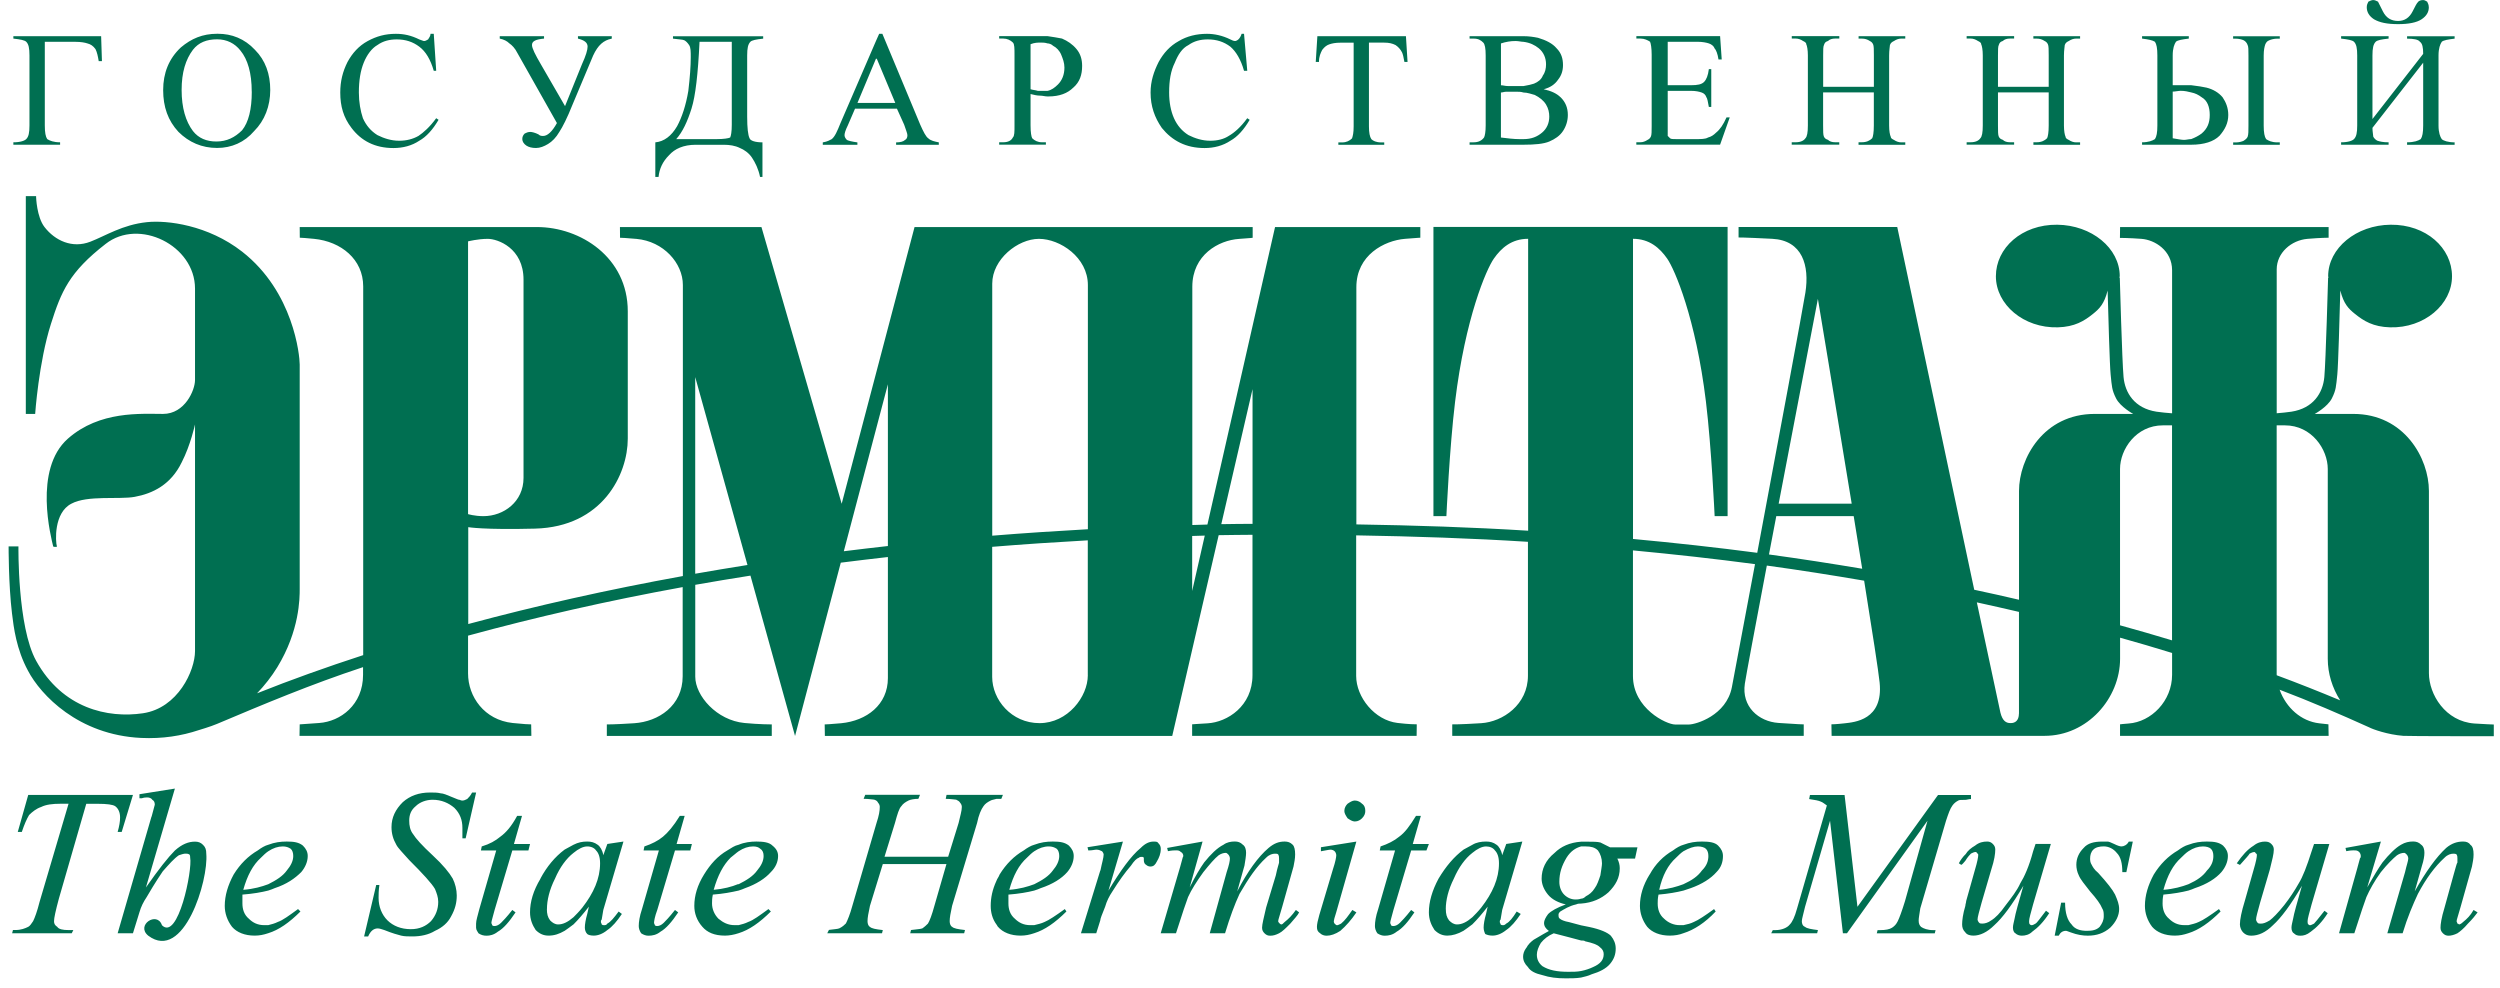 <?xml version="1.0" encoding="UTF-8"?> <svg xmlns="http://www.w3.org/2000/svg" width="243" height="96" viewBox="0 0 243 96" fill="none"><g clip-path="url(#clip0_6134_587)"><path d="M242.397 71.575V70.423C242.397 70.423 241.386 70.386 240.528 70.326C237.684 70.132 236.091 67.491 236.091 65.426V47.723C236.091 44.556 233.709 40.233 228.742 40.233H224.994C224.994 40.233 226.24 39.551 226.656 38.726C227.071 37.901 227.062 37.578 227.187 36.394C227.279 35.509 227.413 30.642 227.477 28.245C227.477 28.245 227.482 28.249 227.482 28.254C227.81 29.531 228.258 29.996 228.909 30.517C229.758 31.199 230.672 31.771 232.315 31.817C235.639 31.909 238.335 29.595 238.335 26.853C238.335 24.11 235.828 21.806 232.366 21.843C229.042 21.875 226.296 24.11 226.296 26.853C226.296 26.899 226.323 26.913 226.333 26.954C226.314 26.973 226.291 27.005 226.291 27.005C226.291 27.005 226.065 35.108 225.926 36.647C225.783 38.187 224.865 39.685 222.723 40.016C222.298 40.081 221.763 40.132 221.296 40.169V26.184C221.296 24.567 222.718 23.35 224.288 23.216C225.608 23.106 226.342 23.106 226.342 23.106V22.069H206.072L206.058 23.124C206.058 23.124 206.917 23.124 208.154 23.216C209.451 23.313 211.127 24.346 211.127 26.267V40.173C210.647 40.136 210.065 40.086 209.613 40.016C207.471 39.685 206.552 38.187 206.409 36.647C206.266 35.108 206.044 27.005 206.044 27.005C206.044 27.005 206.016 26.977 206.003 26.954C206.007 26.913 206.04 26.899 206.04 26.853C206.04 24.11 203.293 21.88 199.969 21.843C196.512 21.806 194 24.11 194 26.853C194 29.595 196.696 31.909 200.02 31.817C201.663 31.771 202.582 31.199 203.431 30.517C204.082 29.996 204.53 29.531 204.858 28.254C204.858 28.254 204.858 28.249 204.862 28.245C204.927 30.642 205.061 35.509 205.153 36.394C205.273 37.578 205.269 37.901 205.684 38.726C206.1 39.551 207.346 40.233 207.346 40.233H203.598C198.63 40.233 196.248 44.556 196.248 47.723C196.248 48.672 196.248 53.461 196.248 58.296C194.808 57.964 193.368 57.632 191.895 57.324C188.922 43.34 184.412 22.064 184.412 22.064H168.989V23.083C168.989 23.083 169.331 23.064 172.262 23.212C175.208 23.364 175.891 25.82 175.485 28.434C175.258 29.881 172.784 43.16 170.804 53.733C166.866 53.212 162.831 52.77 158.728 52.387V23.212C160.325 23.212 161.326 24.101 162.051 25.138C162.776 26.18 164.83 30.909 165.818 39.044C166.358 43.524 166.663 50.166 166.663 50.166H167.923V22.059H139.33V50.166H140.59C140.59 50.166 140.89 43.524 141.435 39.044C142.423 30.909 144.472 26.175 145.202 25.138C145.927 24.097 146.933 23.212 148.535 23.212V51.585C143.097 51.244 137.502 51.064 131.838 50.972V27.918C131.838 24.783 134.571 23.382 136.551 23.216C137.913 23.106 138.056 23.106 138.056 23.106V22.069H123.935L117.361 50.986C116.867 51 116.383 51.018 115.893 51.032V27.872C115.893 24.774 118.455 23.35 120.436 23.221C121.774 23.133 121.76 23.11 121.76 23.11V22.073H88.893L81.811 48.967L74.014 22.073H60.258L60.267 23.11C60.41 23.11 60.83 23.129 61.869 23.221C64.487 23.456 66.375 25.572 66.375 27.701V55.992C59.053 57.319 52.083 58.886 45.514 60.656V51.24C45.514 51.24 47.028 51.511 52.009 51.382C58.559 51.207 61.02 46.123 61.02 42.634V30.259C61.02 25.018 56.422 22.069 52.189 22.069H29.131L29.14 23.106C29.334 23.106 29.749 23.142 30.529 23.216C33.156 23.474 35.303 25.207 35.303 27.835V63.679C31.706 64.85 28.253 66.085 24.985 67.39C25.724 66.615 26.389 65.772 26.952 64.855C29.131 61.287 29.131 58.135 29.131 57.236V35.43C29.131 34.55 28.54 28.369 23.536 24.461C20.207 21.866 16.242 21.387 14.275 21.594C11.903 21.843 10.255 22.926 8.782 23.493C7.019 24.175 5.343 23.387 4.323 22.064C3.566 21.082 3.51 19.16 3.51 19.16V19.064H2.509V40.233H3.418C3.418 40.233 3.76 35.228 4.951 31.485C5.952 28.332 6.728 26.452 10.268 23.709C13.495 21.165 18.956 23.843 18.956 28.051V36.942C18.956 37.915 17.978 40.233 15.845 40.233C13.712 40.233 9.696 39.91 6.603 42.634C3.201 45.63 4.983 52.313 5.172 53.12C5.172 53.157 5.555 53.189 5.532 53.12C5.385 52.632 5.218 49.838 6.94 48.958C8.496 48.115 11.589 48.571 13.089 48.294C14.852 47.972 16.616 47.11 17.668 44.925C18.518 43.275 18.956 41.256 18.956 41.256V63.288C18.956 65.173 17.299 68.828 13.888 69.33C10.476 69.833 6.072 68.865 3.51 64.223C1.678 60.905 1.793 53.111 1.793 53.111H1.267H0.837C0.837 53.111 0.824 56.803 1.165 59.614C1.331 60.988 1.581 63.09 2.726 65.205C3.949 67.533 7.61 71.441 13.717 71.727C15.776 71.824 17.641 71.529 19.326 70.966C19.326 70.966 20.466 70.63 21.084 70.367C25.627 68.45 30.201 66.523 35.289 64.846V65.597C35.289 68.524 33.078 70.128 31.028 70.275C29.421 70.39 29.131 70.409 29.131 70.409L29.112 71.529H51.649L51.63 70.409C51.455 70.409 50.864 70.386 49.83 70.275C47.074 69.98 45.495 67.717 45.495 65.454V61.785C52.059 59.992 59.021 58.402 66.356 57.066V65.726C66.356 68.611 63.997 70.141 61.648 70.298C59.579 70.432 58.984 70.413 58.984 70.413V71.533H75.016V70.413C75.016 70.413 73.779 70.413 72.362 70.275C69.661 70.017 67.579 67.625 67.579 65.772V56.844C69.347 56.531 71.138 56.236 72.944 55.95L77.278 71.538L81.724 54.692C83.238 54.498 84.766 54.318 86.303 54.143V65.91C86.303 68.514 84.23 70.058 81.765 70.298C80.791 70.395 80.159 70.413 80.159 70.413L80.177 71.533H113.941L118.455 52.019C119.545 51.995 120.648 51.995 121.742 51.982V65.629C121.742 68.639 119.295 70.197 117.37 70.307C116.156 70.376 115.884 70.404 115.875 70.404V71.524H137.696L137.71 70.404C137.562 70.404 136.966 70.404 135.835 70.27C133.624 70.008 131.819 67.777 131.819 65.694V52.037C137.483 52.134 143.074 52.318 148.516 52.664V65.671C148.516 68.491 146.074 70.16 143.974 70.294C141.846 70.427 141.172 70.409 141.172 70.409H141.158V71.529H175.323V70.409C175.323 70.409 174.829 70.409 172.872 70.27C170.933 70.137 169.266 68.676 169.599 66.454C169.714 65.68 170.614 60.882 171.736 54.973C174.954 55.415 178.097 55.913 181.195 56.443C181.984 61.361 182.594 65.288 182.7 66.344C183.074 69.999 180.235 70.197 179.288 70.307C178.444 70.404 178.014 70.404 178.014 70.404L178.033 71.524H198.732C202.891 71.524 206.072 67.883 206.072 64.021V61.983C207.785 62.463 209.474 62.956 211.127 63.468V65.588C211.127 68.132 209.105 70.174 206.894 70.326C206.524 70.349 206.067 70.404 206.067 70.404V71.524H226.342L226.323 70.404C226.323 70.404 225.959 70.367 225.442 70.307C223.674 70.109 222.21 68.8 221.578 67.04C224.606 68.187 227.514 69.45 230.284 70.699C230.612 70.879 232.08 71.409 233.599 71.524C234.157 71.566 242.397 71.556 242.397 71.556V71.575ZM45.495 49.972V23.461C45.495 23.461 46.451 23.216 47.411 23.216C48.371 23.216 50.887 24.101 50.887 27.185V46.451C50.887 48.76 48.976 50.17 46.986 50.17C46.132 50.17 45.491 49.972 45.491 49.972H45.495ZM72.653 54.918C70.945 55.19 69.251 55.471 67.575 55.766V36.652L72.653 54.913V54.918ZM86.303 53.074C84.867 53.235 83.436 53.401 82.019 53.581L86.303 37.352V53.074ZM105.737 51.442C102.608 51.617 99.505 51.82 96.445 52.069V27.572C96.445 25.203 98.928 23.216 100.983 23.216C103.037 23.216 105.742 25.014 105.742 27.715V51.442H105.737ZM105.737 65.624C105.737 67.731 103.78 70.289 101.043 70.289C98.305 70.289 96.44 68.012 96.44 65.79V53.152C99.501 52.899 102.603 52.696 105.733 52.521V65.624H105.737ZM117.103 52.06L115.879 57.443V52.097C116.29 52.088 116.692 52.069 117.103 52.06ZM121.747 50.917C120.736 50.926 119.715 50.926 118.709 50.949L121.747 37.822V50.922V50.917ZM170.587 54.835C169.456 60.859 168.528 65.8 168.339 66.791C167.808 69.552 164.835 70.423 164.156 70.423H162.822C161.982 70.423 158.723 68.86 158.723 65.707V53.498C162.753 53.881 166.718 54.318 170.591 54.835H170.587ZM179.981 48.958H172.886C174.746 39.21 176.699 29.047 176.699 29.047C176.699 29.047 178.393 39.201 179.985 48.958H179.981ZM181.006 55.282C178.033 54.784 175.023 54.314 171.944 53.894C172.175 52.682 172.41 51.433 172.655 50.17H180.179C180.465 51.926 180.742 53.645 181.006 55.286V55.282ZM196.239 69.367C196.235 70.049 195.865 70.284 195.45 70.284H195.413C195.002 70.284 194.642 70.086 194.439 69.261C194.379 69.012 193.433 64.588 192.149 58.55C193.534 58.849 194.887 59.163 196.244 59.476C196.244 64.454 196.244 69.146 196.244 69.362L196.239 69.367ZM211.122 62.242C209.469 61.739 207.78 61.255 206.067 60.78V45.584C206.067 43.676 207.628 41.344 210.236 41.344H211.122V62.242ZM227.464 68.072C225.465 67.238 223.42 66.422 221.301 65.638C221.301 65.611 221.292 65.579 221.292 65.551V41.344H222.09C224.699 41.344 226.259 43.676 226.259 45.584V64.039C226.259 65.472 226.702 66.874 227.464 68.072ZM233.968 14.072H238.589V13.837C237.961 13.837 237.495 13.68 237.338 13.523C237.181 13.288 237.024 12.896 237.024 12.196V5.398C237.024 4.692 237.181 4.305 237.338 4.065C237.495 3.909 237.966 3.83 238.589 3.757V3.522H233.968V3.757C234.596 3.757 235.067 3.835 235.219 4.065C235.454 4.222 235.533 4.614 235.533 5.236L230.603 11.569V5.393C230.603 4.688 230.681 4.301 230.917 4.061C231.074 3.904 231.466 3.826 232.172 3.752V3.517H227.556V3.752C228.258 3.83 228.65 3.909 228.807 4.061C229.042 4.296 229.121 4.688 229.121 5.393V12.191C229.121 12.896 229.042 13.284 228.807 13.519C228.65 13.675 228.258 13.832 227.556 13.832V14.067H232.172V13.832C231.623 13.832 231.309 13.754 231.074 13.675C230.917 13.597 230.76 13.44 230.681 13.284C230.681 13.127 230.603 12.814 230.603 12.426L235.533 6.093V12.191C235.533 12.896 235.454 13.284 235.297 13.519C235.062 13.675 234.67 13.832 233.968 13.832V14.067V14.072ZM236.078 0.705C236.078 0.47 235.999 0.314 235.921 0.162C235.764 0.083 235.685 0.005 235.528 0.005C235.293 0.005 235.141 0.083 235.057 0.162C234.9 0.318 234.743 0.632 234.508 1.102C234.194 1.724 233.723 2.037 233.1 2.037C232.398 2.037 231.928 1.724 231.614 1.102C231.378 0.632 231.221 0.318 231.143 0.162C230.986 0.083 230.834 0.005 230.677 0.005C230.52 0.005 230.363 0.083 230.206 0.162C230.127 0.318 230.049 0.475 230.049 0.705C230.049 1.176 230.284 1.567 230.755 1.876C231.304 2.19 232.006 2.346 233.105 2.346C234.125 2.346 234.905 2.19 235.376 1.876C235.847 1.563 236.082 1.176 236.082 0.705H236.078ZM217.059 14.072H221.596V13.837H221.361C220.812 13.837 220.498 13.68 220.267 13.523C220.11 13.288 220.031 12.896 220.031 12.196V5.398C220.031 4.849 220.11 4.536 220.188 4.305C220.267 4.148 220.345 3.992 220.581 3.913C220.738 3.835 221.052 3.757 221.361 3.757H221.596V3.522H217.059V3.757H217.294C217.608 3.757 217.922 3.835 218.079 3.913C218.236 3.992 218.393 4.148 218.471 4.384C218.55 4.54 218.55 4.854 218.55 5.402V12.2C218.55 12.749 218.55 13.058 218.471 13.293C218.393 13.45 218.314 13.528 218.079 13.685C217.922 13.763 217.608 13.841 217.373 13.841H217.063V14.076L217.059 14.072ZM215.725 13.21C216.274 12.583 216.588 11.956 216.588 11.177C216.588 10.472 216.352 9.924 216.038 9.458C215.646 8.988 215.097 8.675 214.473 8.518C214.16 8.44 213.61 8.361 212.987 8.283H211.187V5.393C211.187 4.688 211.344 4.301 211.501 4.061C211.658 3.904 212.124 3.826 212.752 3.752V3.517H208.209V3.752C208.837 3.83 209.229 3.909 209.46 4.061C209.617 4.296 209.696 4.688 209.696 5.393V12.191C209.696 12.896 209.617 13.284 209.46 13.519C209.225 13.675 208.837 13.832 208.209 13.832V14.067H212.987C214.238 14.067 215.18 13.754 215.725 13.205V13.21ZM214.787 11.177C214.787 11.956 214.552 12.505 214.003 12.975C213.689 13.21 213.375 13.367 212.987 13.519C212.752 13.519 212.516 13.597 212.285 13.597C212.055 13.597 211.658 13.519 211.187 13.44V8.905C211.422 8.905 211.736 8.827 211.971 8.827C212.364 8.827 212.678 8.905 212.987 8.983C213.379 9.062 213.693 9.218 214.003 9.454C214.552 9.767 214.787 10.389 214.787 11.173V11.177ZM197.643 14.072H202.185V13.837H201.793C201.557 13.837 201.322 13.758 201.086 13.602C200.929 13.523 200.772 13.445 200.772 13.288C200.694 13.132 200.615 12.744 200.615 12.196V5.398C200.615 4.849 200.694 4.536 200.694 4.379C200.772 4.144 200.929 4.065 201.086 3.987C201.322 3.83 201.557 3.752 201.793 3.752H202.185V3.517H197.643V3.752H197.957C198.27 3.752 198.506 3.83 198.741 3.987C198.898 4.065 198.977 4.144 199.055 4.301C199.134 4.457 199.134 4.844 199.134 5.393V8.44H194.203V5.393C194.203 4.844 194.203 4.531 194.282 4.374C194.36 4.139 194.439 4.061 194.674 3.983C194.831 3.826 195.067 3.747 195.381 3.747H195.773V3.512H191.157V3.747H191.549C191.785 3.747 192.02 3.826 192.255 3.983C192.412 4.061 192.569 4.139 192.569 4.296C192.648 4.453 192.726 4.84 192.726 5.388V12.187C192.726 12.892 192.648 13.279 192.491 13.436C192.334 13.671 192.02 13.828 191.549 13.828H191.157V14.063H195.773V13.828H195.381C195.067 13.828 194.831 13.749 194.674 13.592C194.439 13.514 194.36 13.436 194.282 13.279C194.203 13.122 194.203 12.735 194.203 12.187V8.983H199.134V12.187C199.134 12.892 199.055 13.279 198.977 13.436C198.741 13.671 198.427 13.828 197.961 13.828H197.647V14.063L197.643 14.072ZM180.655 14.072H185.193V13.837H184.8C184.565 13.837 184.329 13.758 184.094 13.602C183.937 13.523 183.78 13.445 183.78 13.288C183.701 13.132 183.623 12.744 183.623 12.196V5.398C183.623 4.849 183.701 4.536 183.701 4.379C183.78 4.144 183.937 4.065 184.094 3.987C184.329 3.83 184.565 3.752 184.8 3.752H185.193V3.517H180.655V3.752H180.964C181.278 3.752 181.513 3.83 181.749 3.987C181.906 4.065 181.984 4.144 182.063 4.301C182.141 4.457 182.141 4.844 182.141 5.393V8.44H177.211V5.393C177.211 4.844 177.211 4.531 177.289 4.374C177.368 4.139 177.446 4.061 177.682 3.983C177.839 3.826 178.074 3.747 178.388 3.747H178.781V3.512H174.16V3.747H174.552C174.787 3.747 175.023 3.826 175.254 3.983C175.411 4.061 175.568 4.139 175.568 4.296C175.646 4.453 175.725 4.84 175.725 5.388V12.187C175.725 12.892 175.646 13.279 175.489 13.436C175.332 13.671 175.018 13.828 174.547 13.828H174.155V14.063H178.776V13.828H178.384C178.07 13.828 177.834 13.749 177.677 13.592C177.442 13.514 177.363 13.436 177.285 13.279C177.206 13.122 177.206 12.735 177.206 12.187V8.983H182.137V12.187C182.137 12.892 182.058 13.279 181.98 13.436C181.744 13.671 181.43 13.828 180.959 13.828H180.65V14.063L180.655 14.072ZM167.189 14.072L168.131 11.412H167.817C167.503 12.118 167.189 12.583 166.797 12.896C166.561 13.132 166.326 13.288 166.017 13.367C165.781 13.523 165.31 13.523 164.766 13.523H162.965C162.651 13.523 162.416 13.523 162.337 13.445C162.259 13.367 162.18 13.288 162.102 13.21V8.831H164.373C164.844 8.831 165.158 8.91 165.393 8.988C165.629 9.066 165.786 9.223 165.864 9.458C165.943 9.536 166.021 9.928 166.1 10.394H166.335V6.72H166.1C166.021 7.347 165.864 7.734 165.629 7.969C165.393 8.204 165.001 8.283 164.373 8.283H162.102V4.061H164.996C165.467 4.061 165.86 4.139 166.095 4.218C166.33 4.296 166.566 4.453 166.644 4.683C166.801 4.84 166.958 5.232 167.037 5.78H167.351L167.194 3.512H159.055V3.747H159.448C159.84 3.747 160.154 3.904 160.385 4.056C160.463 4.213 160.542 4.683 160.542 5.31V12.265C160.542 12.735 160.542 13.122 160.463 13.279C160.385 13.436 160.306 13.514 160.149 13.592C159.914 13.749 159.678 13.828 159.443 13.828H159.051V14.063H167.189V14.072ZM151.688 9.458C151.295 9.066 150.746 8.831 150.044 8.675C150.672 8.518 151.138 8.204 151.452 7.734C151.766 7.343 151.923 6.877 151.923 6.329C151.923 5.702 151.766 5.158 151.295 4.688C150.903 4.222 150.28 3.909 149.495 3.674C149.103 3.595 148.632 3.517 148.087 3.517H142.843V3.752H143.235C143.706 3.752 143.937 3.909 144.172 4.139C144.329 4.296 144.408 4.688 144.408 5.393V12.191C144.408 12.818 144.329 13.21 144.251 13.362C144.015 13.675 143.702 13.832 143.235 13.832H142.843V14.067H148.087C149.186 14.067 150.044 13.989 150.594 13.754C151.143 13.519 151.614 13.205 151.923 12.735C152.237 12.265 152.394 11.717 152.394 11.173C152.394 10.467 152.159 9.919 151.692 9.454L151.688 9.458ZM149.966 7.347C149.809 7.739 149.495 7.969 149.103 8.131C148.867 8.209 148.553 8.287 148.082 8.366H146.596C146.282 8.366 146.125 8.287 145.894 8.287V4.222C146.365 4.065 146.831 3.987 147.302 3.987C147.616 3.987 147.852 4.065 148.082 4.065C148.71 4.144 149.181 4.379 149.569 4.692C150.04 5.084 150.275 5.633 150.275 6.255C150.275 6.647 150.197 7.034 149.961 7.347H149.966ZM150.589 11.334C150.589 11.956 150.354 12.505 149.883 12.896C149.412 13.288 148.867 13.523 148.082 13.523H147.69C147.141 13.523 146.517 13.445 145.89 13.367V8.993C146.047 8.993 146.204 8.914 146.439 8.914H147.298C147.612 8.914 147.847 8.914 148.078 8.993C148.47 8.993 148.863 9.149 149.176 9.228C149.647 9.463 150.04 9.772 150.275 10.163C150.511 10.555 150.589 10.947 150.589 11.334ZM136.5 6.02H136.814L136.657 3.517H128.048L127.891 6.02H128.205C128.205 5.471 128.362 5.162 128.519 4.849C128.754 4.536 128.99 4.379 129.225 4.305C129.46 4.227 129.77 4.148 130.319 4.148H131.575V12.279C131.575 12.906 131.496 13.219 131.418 13.45C131.182 13.685 130.868 13.841 130.481 13.841H130.088V14.076H134.548V13.841H134.234C133.763 13.841 133.453 13.685 133.297 13.528C133.14 13.293 133.061 12.901 133.061 12.279V4.144H134.548C135.018 4.144 135.332 4.222 135.646 4.379C135.882 4.536 136.117 4.771 136.274 5.084C136.352 5.241 136.431 5.55 136.509 6.02H136.5ZM121.47 11.648L121.234 11.491C120.606 12.353 119.983 12.896 119.434 13.21C118.963 13.523 118.34 13.68 117.634 13.68C116.853 13.68 116.147 13.445 115.519 13.132C114.891 12.74 114.425 12.196 114.111 11.491C113.797 10.786 113.64 9.928 113.64 8.993C113.64 7.817 113.797 6.882 114.19 6.098C114.504 5.319 114.896 4.692 115.519 4.379C116.069 3.987 116.692 3.83 117.398 3.83C118.261 3.83 118.963 4.065 119.591 4.536C120.14 5.006 120.611 5.785 120.92 6.882H121.234L120.92 3.287H120.685C120.606 3.522 120.528 3.678 120.371 3.83C120.293 3.909 120.136 3.987 120.057 3.987C119.9 3.987 119.743 3.909 119.586 3.83C118.801 3.443 118.021 3.287 117.315 3.287C116.299 3.287 115.358 3.522 114.578 3.992C113.719 4.462 113.091 5.162 112.62 6.024C112.149 6.96 111.836 7.9 111.836 8.997C111.836 10.325 112.228 11.422 112.93 12.436C113.945 13.685 115.279 14.39 117.08 14.39C118.017 14.39 118.88 14.155 119.586 13.685C120.293 13.293 120.916 12.588 121.465 11.652L121.47 11.648ZM104.325 8.518C104.953 7.969 105.183 7.269 105.183 6.407C105.183 5.78 105.027 5.232 104.634 4.766C104.242 4.296 103.771 3.983 103.226 3.747C102.834 3.669 102.363 3.591 101.818 3.512H97.119V3.747H97.511C97.904 3.747 98.218 3.904 98.453 4.135C98.61 4.291 98.61 4.683 98.61 5.388V12.187C98.61 12.814 98.61 13.205 98.453 13.357C98.296 13.671 97.982 13.828 97.511 13.828H97.119V14.063H101.661V13.828H101.269C100.877 13.828 100.563 13.671 100.327 13.436C100.249 13.279 100.17 12.887 100.17 12.187V9.14C100.484 9.218 100.798 9.297 101.112 9.297C101.347 9.297 101.583 9.375 101.818 9.375H101.897C102.991 9.375 103.776 9.062 104.325 8.513V8.518ZM103.462 6.568C103.462 7.273 103.226 7.817 102.834 8.209C102.52 8.522 102.206 8.753 101.818 8.831H100.877C100.641 8.753 100.406 8.753 100.17 8.675V4.296C100.563 4.139 100.877 4.139 101.186 4.139C101.343 4.139 101.578 4.139 101.814 4.218C101.971 4.218 102.206 4.296 102.363 4.453C102.677 4.609 102.986 4.923 103.148 5.315C103.305 5.706 103.462 6.093 103.462 6.564V6.568ZM87.102 14.072H91.252V13.837C90.859 13.758 90.467 13.68 90.231 13.445C89.996 13.288 89.76 12.818 89.447 12.118L85.767 3.287H85.454L85.14 3.992L81.696 11.966C81.382 12.749 81.147 13.293 80.837 13.528C80.68 13.606 80.445 13.763 79.974 13.841V14.076H83.339V13.841C82.79 13.763 82.481 13.685 82.324 13.606C82.167 13.45 82.088 13.293 82.088 13.136C82.088 12.979 82.167 12.671 82.402 12.2L83.109 10.56H87.18L87.886 12.122C88.043 12.592 88.2 12.979 88.2 13.136C88.2 13.371 88.122 13.528 87.965 13.606C87.808 13.763 87.494 13.841 87.102 13.841V14.076V14.072ZM87.023 10.007H83.344L85.144 5.706H85.223L87.023 10.007ZM72.93 4.065C73.087 3.909 73.479 3.83 74.181 3.757V3.522H65.414V3.757C65.964 3.835 66.356 3.835 66.513 3.913C66.67 3.992 66.827 4.148 66.984 4.384C67.141 4.619 67.141 5.01 67.141 5.554C67.141 6.416 67.062 7.508 66.905 8.836C66.67 10.242 66.278 11.417 65.811 12.274C65.262 13.214 64.556 13.758 63.697 13.837V17.197H64.011C64.09 16.413 64.403 15.713 65.031 15.086C65.581 14.464 66.439 14.072 67.616 14.072H70.354C70.903 14.072 71.448 14.15 71.919 14.385C72.311 14.542 72.782 14.855 73.091 15.321C73.4 15.786 73.719 16.413 73.876 17.197H74.111V13.837C73.41 13.837 72.939 13.68 72.86 13.445C72.704 13.132 72.625 12.431 72.625 11.334V5.393C72.625 4.688 72.704 4.301 72.939 4.061L72.93 4.065ZM71.129 12.118C71.129 12.818 71.051 13.21 70.972 13.367C70.815 13.445 70.344 13.523 69.643 13.523H65.728C66.356 12.818 66.822 11.804 67.215 10.555C67.607 9.301 67.843 7.195 67.995 4.065H71.129V12.118ZM59.464 3.752V3.517H56.177V3.752C56.8 3.909 57.114 4.139 57.114 4.531C57.114 4.844 56.957 5.393 56.565 6.25L54.922 10.315L52.572 6.25C52.023 5.31 51.709 4.688 51.709 4.374C51.709 3.983 52.101 3.826 52.881 3.752V3.517H48.574V3.752C48.967 3.83 49.281 3.987 49.516 4.222C49.751 4.379 50.065 4.688 50.296 5.162L54.132 11.961C53.661 12.823 53.191 13.214 52.803 13.214C52.646 13.214 52.489 13.214 52.332 13.058C52.018 12.901 51.704 12.823 51.552 12.823C51.316 12.823 51.159 12.901 51.002 12.979C50.845 13.136 50.767 13.288 50.767 13.523C50.767 13.758 50.924 13.993 51.159 14.15C51.395 14.307 51.709 14.385 52.101 14.385C52.493 14.385 52.881 14.229 53.274 13.993C53.666 13.758 54.054 13.367 54.368 12.823C54.682 12.353 55.152 11.417 55.619 10.242L57.654 5.398C58.125 4.379 58.67 3.913 59.455 3.757L59.464 3.752ZM42.633 11.648L42.398 11.491C41.775 12.353 41.147 12.896 40.676 13.21C40.127 13.523 39.503 13.68 38.797 13.68C38.017 13.68 37.311 13.445 36.683 13.132C36.055 12.74 35.589 12.196 35.275 11.491C35.039 10.786 34.882 9.928 34.882 8.993C34.882 7.817 35.039 6.882 35.353 6.098C35.667 5.319 36.138 4.692 36.683 4.379C37.232 3.987 37.855 3.83 38.562 3.83C39.425 3.83 40.127 4.065 40.754 4.536C41.382 5.006 41.848 5.785 42.162 6.882H42.398L42.162 3.287H41.848C41.848 3.522 41.691 3.678 41.613 3.83C41.456 3.909 41.377 3.987 41.221 3.987C41.142 3.987 40.985 3.909 40.75 3.83C39.965 3.443 39.263 3.287 38.478 3.287C37.458 3.287 36.6 3.522 35.736 3.992C34.873 4.462 34.25 5.162 33.779 6.024C33.308 6.96 33.073 7.9 33.073 8.997C33.073 10.325 33.387 11.422 34.167 12.436C35.109 13.685 36.438 14.39 38.238 14.39C39.18 14.39 40.039 14.155 40.745 13.685C41.451 13.293 42.075 12.588 42.624 11.652L42.633 11.648ZM24.704 12.74C25.724 11.721 26.268 10.315 26.268 8.753C26.268 7.19 25.798 5.863 24.782 4.844C23.767 3.752 22.511 3.282 21.181 3.282H21.103C19.695 3.282 18.596 3.752 17.581 4.609C16.408 5.702 15.859 7.112 15.859 8.753C15.859 10.394 16.33 11.726 17.345 12.818C18.365 13.832 19.616 14.381 21.103 14.381C22.511 14.381 23.767 13.832 24.704 12.74ZM24.473 8.91C24.473 10.629 24.159 11.883 23.531 12.662C22.825 13.362 22.045 13.754 21.024 13.754C20.083 13.754 19.302 13.44 18.753 12.735C18.047 11.8 17.654 10.467 17.654 8.748C17.654 7.029 18.047 5.78 18.753 4.84C19.302 4.135 20.083 3.821 21.103 3.821C22.045 3.821 22.825 4.213 23.374 4.918C24.08 5.775 24.468 7.107 24.468 8.905L24.473 8.91ZM9.595 5.941H9.908L9.83 3.517H1.299V3.752C2.005 3.83 2.398 3.909 2.55 4.061C2.786 4.296 2.864 4.688 2.864 5.393V12.191C2.864 12.896 2.786 13.284 2.55 13.519C2.393 13.675 2.001 13.832 1.299 13.832V14.067H5.842V13.832C5.214 13.832 4.826 13.675 4.59 13.519C4.434 13.284 4.355 12.892 4.355 12.191V4.065H7.328C7.877 4.065 8.27 4.144 8.5 4.222C8.814 4.301 9.05 4.457 9.281 4.771C9.438 5.084 9.516 5.471 9.595 5.941ZM1.258 90.403L1.179 90.716H6.972L7.129 90.403H6.659C6.109 90.403 5.721 90.325 5.565 90.09C5.329 89.933 5.251 89.776 5.251 89.541C5.251 89.228 5.408 88.522 5.721 87.352L8.385 78.129H9.479C10.421 78.129 10.966 78.207 11.201 78.364C11.515 78.599 11.672 78.986 11.672 79.456C11.672 79.848 11.593 80.318 11.436 80.862H11.829L12.923 77.267H2.744L1.728 80.862H2.121C2.356 80.157 2.592 79.613 2.827 79.221C3.141 78.908 3.533 78.594 4 78.438C4.47 78.203 5.094 78.124 5.878 78.124H6.663L3.847 87.661C3.612 88.601 3.376 89.223 3.219 89.537C3.063 89.772 2.906 90.007 2.749 90.085C2.435 90.242 2.042 90.398 1.498 90.398H1.262L1.258 90.403ZM14.723 79.378L11.436 90.712H12.923L13.551 88.679C13.708 88.131 13.943 87.661 14.257 87.195C15.12 85.711 15.665 84.927 15.822 84.692C16.45 83.987 16.921 83.443 17.387 83.13C17.622 83.052 17.858 82.973 18.015 82.973C18.172 82.973 18.25 82.973 18.407 83.052C18.485 83.13 18.485 83.287 18.485 83.365C18.721 84.54 17.313 91.495 15.743 89.933C15.273 88.527 13.158 89.933 14.414 90.951C17.858 93.533 20.286 85.559 20.05 82.978C20.05 82.591 19.972 82.351 19.736 82.121C19.501 81.885 19.266 81.807 18.956 81.807C18.328 81.807 17.705 82.042 16.999 82.669C16.371 83.296 15.434 84.466 14.183 86.264L16.999 76.65L13.555 77.198V77.59H13.791C14.026 77.511 14.183 77.511 14.34 77.511C14.497 77.511 14.732 77.59 14.811 77.746C14.968 77.825 15.046 77.981 15.046 78.217L14.732 79.387L14.723 79.378ZM22.709 85.006C22.16 86.024 21.846 87.038 21.846 88.052C21.846 88.758 22.081 89.463 22.552 90.085C23.023 90.633 23.803 90.942 24.745 90.942C25.216 90.942 25.608 90.864 26.075 90.707C27.095 90.394 28.11 89.689 29.204 88.596L28.969 88.361C28.106 88.988 27.483 89.454 27.012 89.61C26.698 89.767 26.384 89.845 26.07 89.924H25.678C25.05 89.924 24.579 89.689 24.191 89.302C23.72 88.91 23.563 88.366 23.563 87.817V86.955C24.584 86.877 25.442 86.725 26.07 86.564C26.305 86.485 26.541 86.407 26.698 86.329C27.87 85.941 28.655 85.393 29.283 84.766C29.675 84.301 29.911 83.752 29.911 83.204C29.911 82.817 29.754 82.503 29.44 82.19C29.047 81.876 28.581 81.798 27.875 81.798C27.247 81.798 26.702 81.876 26.075 82.111C25.761 82.19 25.368 82.425 25.059 82.66C24.122 83.204 23.337 83.987 22.709 85.006ZM23.646 86.49C24.039 85.084 24.588 84.066 25.368 83.365C25.604 83.13 25.839 82.899 26.075 82.743C26.545 82.429 27.016 82.273 27.483 82.273C27.797 82.273 28.032 82.351 28.267 82.508C28.424 82.664 28.503 82.899 28.503 83.208C28.503 83.678 28.267 84.148 27.875 84.614C27.483 85.162 26.859 85.554 26.075 85.946C25.447 86.181 24.667 86.412 23.646 86.49ZM36.567 86.024L35.39 91.025H35.783C36.018 90.481 36.332 90.242 36.72 90.242C36.877 90.242 37.112 90.32 37.347 90.398C38.128 90.712 38.677 90.864 38.991 90.942C39.305 91.021 39.697 91.021 40.09 91.021C40.874 91.021 41.654 90.864 42.282 90.477C42.989 90.163 43.533 89.693 43.847 89.071C44.24 88.37 44.397 87.744 44.397 87.038C44.397 86.49 44.24 85.868 44.004 85.398C43.69 84.849 43.067 84.07 42.047 83.13C41.031 82.194 40.404 81.489 40.168 81.097C39.854 80.706 39.776 80.235 39.776 79.77C39.776 79.221 39.933 78.751 40.404 78.364C40.796 77.972 41.419 77.737 42.047 77.737C42.91 77.737 43.612 78.051 44.161 78.521C44.71 79.069 44.946 79.696 44.946 80.475V81.489H45.26L46.28 77.032H45.888C45.731 77.346 45.574 77.502 45.417 77.659C45.26 77.737 45.103 77.816 44.946 77.816C44.789 77.816 44.71 77.737 44.632 77.737C44.553 77.737 44.397 77.659 44.004 77.502C43.455 77.267 43.067 77.11 42.832 77.11C42.518 77.032 42.204 77.032 41.811 77.032C40.717 77.032 39.854 77.346 39.148 77.972C38.442 78.673 38.054 79.456 38.054 80.397C38.054 81.023 38.211 81.567 38.525 82.116C38.682 82.429 39.153 82.899 39.776 83.6C41.105 84.927 41.968 85.868 42.282 86.412C42.439 86.803 42.596 87.195 42.596 87.661C42.596 88.366 42.361 88.993 41.89 89.537C41.419 90.007 40.796 90.316 39.933 90.316C38.991 90.316 38.211 90.002 37.661 89.458C37.112 88.91 36.798 88.131 36.798 87.269C36.798 86.955 36.798 86.564 36.877 86.02H36.563L36.567 86.024ZM46.589 88.37C46.432 88.997 46.275 89.463 46.275 89.776V90.168C46.275 90.403 46.432 90.56 46.511 90.716C46.746 90.873 46.982 90.951 47.295 90.951C47.609 90.951 47.997 90.873 48.39 90.56C48.939 90.246 49.484 89.62 50.111 88.684L49.798 88.449C49.248 89.149 48.861 89.541 48.703 89.698C48.468 89.933 48.233 90.011 48.076 90.011C47.997 90.011 47.919 90.011 47.84 89.933C47.84 89.855 47.762 89.776 47.762 89.698C47.762 89.541 47.919 89.071 48.076 88.449L49.798 82.664H51.362L51.519 82.037H49.955L50.739 79.3H50.268C49.719 80.318 49.174 80.941 48.625 81.332C48.154 81.724 47.609 82.037 46.825 82.273L46.746 82.664H48.233L46.589 88.37ZM52.54 85.398C51.833 86.568 51.519 87.665 51.519 88.679C51.519 89.38 51.755 89.928 52.069 90.398C52.461 90.786 52.853 90.942 53.324 90.942C53.874 90.942 54.345 90.786 54.889 90.472C55.125 90.316 55.439 90.08 55.752 89.845C56.223 89.375 56.69 88.831 57.239 88.126L57.082 88.831C56.925 89.375 56.847 89.845 56.847 90.159C56.847 90.394 56.925 90.629 57.082 90.786C57.16 90.864 57.396 90.942 57.71 90.942C58.102 90.942 58.573 90.786 59.039 90.398C59.51 90.085 59.981 89.537 60.447 88.836L60.133 88.601C59.663 89.228 59.349 89.615 59.035 89.772C58.956 89.928 58.799 89.928 58.721 89.928C58.642 89.928 58.564 89.928 58.485 89.85C58.485 89.772 58.407 89.693 58.407 89.615C58.407 89.537 58.407 89.458 58.485 89.38L58.642 88.444L60.6 81.798L59.035 82.033L58.642 83.125C58.564 82.655 58.328 82.268 58.093 82.111C57.779 81.876 57.465 81.798 57.073 81.798C56.602 81.798 56.209 81.876 55.743 82.111C55.429 82.268 55.194 82.425 54.88 82.581C53.943 83.282 53.158 84.222 52.53 85.393L52.54 85.398ZM53.163 88.37C53.163 87.508 53.398 86.495 53.948 85.398C54.418 84.305 55.046 83.443 55.748 82.899C56.219 82.508 56.685 82.273 57.077 82.273C57.47 82.273 57.784 82.429 57.936 82.664C58.172 82.899 58.328 83.291 58.328 83.913C58.328 85.398 57.701 86.808 56.606 88.214C56.293 88.606 55.979 88.919 55.743 89.154C55.194 89.624 54.723 89.855 54.257 89.855C53.943 89.855 53.708 89.698 53.472 89.463C53.237 89.149 53.158 88.836 53.158 88.37H53.163ZM62.4 88.37C62.164 89.071 62.086 89.62 62.086 90.011C62.086 90.246 62.164 90.481 62.322 90.716C62.557 90.873 62.792 90.951 63.028 90.951C63.42 90.951 63.812 90.873 64.2 90.56C64.75 90.246 65.294 89.62 65.922 88.684L65.608 88.449C65.059 89.149 64.671 89.541 64.514 89.698C64.279 89.933 64.043 90.011 63.886 90.011C63.808 90.011 63.729 90.011 63.651 89.933C63.651 89.855 63.572 89.776 63.572 89.698C63.572 89.541 63.651 89.071 63.886 88.449L65.608 82.664H67.095L67.252 82.037H65.765L66.55 79.3H66.079C65.456 80.318 64.907 80.941 64.436 81.332C63.965 81.724 63.342 82.037 62.635 82.273L62.557 82.664H64.043L62.4 88.37ZM68.429 85.006C67.801 86.024 67.487 87.038 67.487 88.052C67.487 88.758 67.722 89.463 68.272 90.085C68.743 90.633 69.444 90.942 70.465 90.942C70.857 90.942 71.328 90.864 71.794 90.707C72.814 90.394 73.83 89.689 74.928 88.596L74.693 88.361C73.83 88.988 73.207 89.454 72.736 89.61C72.422 89.767 72.108 89.845 71.794 89.924H71.402C70.774 89.924 70.308 89.689 69.837 89.302C69.444 88.91 69.209 88.366 69.209 87.817C69.209 87.582 69.209 87.347 69.287 86.955C70.303 86.877 71.088 86.725 71.794 86.564C72.029 86.485 72.265 86.407 72.422 86.329C73.516 85.941 74.379 85.393 74.928 84.766C75.399 84.301 75.63 83.752 75.63 83.204C75.63 82.817 75.473 82.503 75.081 82.19C74.767 81.876 74.218 81.798 73.516 81.798C72.967 81.798 72.343 81.876 71.794 82.111C71.402 82.19 71.088 82.425 70.7 82.66C69.758 83.204 69.057 83.987 68.429 85.006ZM69.371 86.49C69.763 85.084 70.312 84.066 71.014 83.365C71.328 83.13 71.563 82.899 71.794 82.743C72.265 82.429 72.736 82.273 73.202 82.273C73.516 82.273 73.751 82.351 73.908 82.508C74.144 82.664 74.222 82.899 74.222 83.208C74.222 83.678 73.987 84.148 73.594 84.614C73.202 85.162 72.579 85.554 71.794 85.946H71.716C71.166 86.181 70.308 86.412 69.366 86.49H69.371ZM80.565 90.403L80.408 90.716H85.731L85.809 90.403C85.103 90.325 84.715 90.246 84.558 90.09C84.401 90.011 84.323 89.776 84.323 89.541C84.323 89.228 84.401 88.758 84.558 88.052L85.809 83.987H91.995L90.822 88.052C90.587 88.914 90.351 89.541 90.195 89.772C90.037 89.928 89.881 90.085 89.645 90.242C89.41 90.32 89.096 90.32 88.551 90.398L88.473 90.712H93.717L93.795 90.398C93.089 90.32 92.701 90.242 92.544 90.085C92.387 90.007 92.309 89.772 92.309 89.537C92.309 89.223 92.387 88.753 92.544 88.048L94.972 79.996C95.129 79.217 95.365 78.668 95.6 78.355C95.757 78.12 95.993 77.963 96.306 77.806C96.463 77.728 96.62 77.728 96.856 77.65H97.327L97.484 77.258H92.004L91.926 77.65C92.475 77.65 92.789 77.728 92.941 77.728C93.098 77.806 93.255 77.885 93.334 78.041C93.412 78.12 93.49 78.272 93.49 78.429C93.49 78.82 93.334 79.286 93.177 79.991L92.161 83.273H85.975L86.991 79.991C87.226 79.134 87.383 78.585 87.619 78.35C87.776 78.115 88.011 77.959 88.325 77.802C88.482 77.723 88.874 77.645 89.267 77.645L89.424 77.253H84.101L83.944 77.645C84.493 77.645 84.807 77.723 84.964 77.723C85.2 77.802 85.278 77.88 85.357 78.037C85.435 78.115 85.514 78.267 85.514 78.424C85.514 78.816 85.435 79.281 85.2 79.987L82.85 88.039C82.615 88.9 82.379 89.449 82.222 89.758C82.065 89.915 81.908 90.071 81.594 90.228C81.437 90.306 81.124 90.306 80.579 90.385L80.565 90.403ZM96.847 85.633C96.454 86.49 96.297 87.273 96.297 88.052C96.297 88.679 96.454 89.306 96.847 89.85C96.925 89.928 96.925 90.007 97.004 90.085C97.474 90.633 98.254 90.942 99.196 90.942C99.667 90.942 100.059 90.864 100.526 90.707C101.541 90.394 102.561 89.689 103.655 88.596L103.499 88.361C102.635 88.988 101.934 89.454 101.541 89.61C101.227 89.767 100.835 89.845 100.526 89.924H100.133C99.505 89.924 99.039 89.689 98.647 89.302C98.176 88.91 98.019 88.366 98.019 87.817V86.955C99.039 86.877 99.898 86.725 100.526 86.564C100.761 86.485 100.997 86.407 101.153 86.329C102.326 85.941 103.189 85.393 103.739 84.766C104.131 84.301 104.366 83.752 104.366 83.204C104.366 82.817 104.209 82.503 103.896 82.19C103.503 81.876 103.032 81.798 102.331 81.798C101.703 81.798 101.158 81.876 100.53 82.111C100.216 82.19 99.824 82.425 99.51 82.66C98.568 83.204 97.788 83.987 97.16 85.006C97.082 85.241 96.925 85.398 96.847 85.633ZM98.102 86.49C98.495 85.084 99.039 84.066 99.824 83.365C100.059 83.13 100.295 82.899 100.53 82.743C101.001 82.429 101.467 82.273 101.938 82.273C102.252 82.273 102.488 82.351 102.723 82.508C102.88 82.664 102.958 82.899 102.958 83.208C102.958 83.678 102.723 84.148 102.331 84.614C101.938 85.162 101.315 85.554 100.53 85.946C99.903 86.181 99.122 86.412 98.102 86.49ZM106.947 84.614L105.068 90.712H106.555L106.947 89.463C106.947 89.306 107.104 88.914 107.418 88.135C107.575 87.591 107.81 87.117 108.124 86.651C108.752 85.637 109.375 84.775 109.924 84.148C110.238 83.678 110.474 83.443 110.709 83.365C110.788 83.287 110.866 83.287 111.023 83.287C111.075 83.287 111.128 83.313 111.18 83.365V83.6C111.18 83.835 111.258 83.992 111.415 84.07C111.494 84.148 111.651 84.227 111.808 84.227C112.122 84.227 112.279 84.07 112.436 83.757C112.671 83.365 112.828 82.973 112.828 82.508C112.828 82.273 112.75 82.116 112.593 81.959C112.514 81.802 112.357 81.802 112.122 81.802C111.729 81.802 111.337 81.959 110.871 82.425C109.929 83.204 108.913 84.614 107.741 86.568L109.149 81.802L105.705 82.351L105.784 82.664C106.176 82.664 106.411 82.586 106.568 82.586C106.804 82.586 106.961 82.664 107.118 82.743C107.196 82.821 107.275 82.978 107.275 83.056C107.275 83.37 107.118 83.835 106.961 84.619L106.947 84.614ZM114.698 84.305L112.819 90.716H114.305C114.933 88.762 115.321 87.591 115.478 87.2C115.792 86.495 116.341 85.637 116.964 84.775C117.592 83.992 118.058 83.448 118.451 83.135C118.686 82.978 118.921 82.899 119.152 82.899C119.231 82.899 119.309 82.978 119.388 83.056C119.466 83.135 119.545 83.291 119.545 83.448C119.545 83.683 119.466 84.075 119.231 84.775L117.587 90.716H119.074C119.545 89.154 120.011 87.9 120.482 86.886C121.345 85.402 122.125 84.231 123.067 83.37C123.381 83.056 123.695 82.978 123.93 82.978C124.087 82.978 124.166 82.978 124.244 83.056C124.322 83.213 124.323 83.291 124.323 83.448V83.84C124.323 83.918 124.166 84.31 124.009 85.089L123.067 88.214C122.831 89.232 122.674 89.855 122.674 90.168C122.674 90.403 122.753 90.56 122.91 90.716C123.067 90.873 123.224 90.951 123.459 90.951C123.773 90.951 124.009 90.873 124.323 90.716C124.636 90.56 124.95 90.246 125.417 89.776C125.809 89.306 126.123 88.997 126.275 88.684L125.961 88.449C125.569 88.997 125.26 89.306 124.867 89.62C124.71 89.776 124.632 89.855 124.553 89.855C124.475 89.855 124.396 89.776 124.396 89.776C124.318 89.698 124.239 89.62 124.239 89.541C124.239 89.384 124.396 88.997 124.632 88.135L125.73 84.227C125.809 83.835 125.887 83.443 125.887 83.052C125.887 82.586 125.809 82.268 125.652 82.111C125.417 81.876 125.181 81.798 124.872 81.798C124.323 81.798 123.856 81.955 123.307 82.42C122.291 83.282 121.271 84.688 120.256 86.642L120.962 84.139C121.04 83.669 121.119 83.199 121.119 82.89C121.119 82.581 121.04 82.263 120.805 82.107C120.569 81.872 120.334 81.793 120.02 81.793C119.628 81.793 119.235 81.872 118.926 82.107C118.298 82.42 117.675 83.047 117.047 83.826C116.655 84.374 116.189 85.158 115.639 86.25L116.89 81.798L113.447 82.42L113.525 82.734C113.917 82.655 114.153 82.655 114.31 82.655C114.467 82.655 114.624 82.655 114.781 82.812C114.938 82.89 115.016 83.047 115.016 83.199C115.016 83.277 114.938 83.356 114.938 83.434L114.702 84.296L114.698 84.305ZM128.242 88.914C128.085 89.463 128.006 89.85 128.006 90.09C128.006 90.403 128.085 90.56 128.32 90.716C128.477 90.873 128.713 90.951 128.948 90.951C129.34 90.951 129.811 90.795 130.277 90.481C130.827 90.011 131.372 89.384 131.842 88.684L131.45 88.449C131.058 88.997 130.744 89.463 130.351 89.776C130.194 89.855 130.037 89.933 129.959 89.933C129.88 89.933 129.802 89.855 129.724 89.776C129.724 89.776 129.645 89.698 129.645 89.541C129.645 89.463 129.724 89.149 129.88 88.679L131.838 81.802L128.394 82.351V82.743C128.865 82.664 129.179 82.586 129.336 82.586C129.493 82.586 129.65 82.664 129.728 82.743C129.807 82.821 129.885 82.978 129.885 83.135C129.885 83.291 129.807 83.761 129.571 84.462L128.242 88.919V88.914ZM131.685 79.848C131.999 79.848 132.235 79.692 132.392 79.535C132.627 79.3 132.706 79.065 132.706 78.83C132.706 78.516 132.627 78.281 132.392 78.124C132.235 77.968 131.999 77.811 131.685 77.811C131.45 77.811 131.215 77.968 130.984 78.124C130.827 78.281 130.67 78.516 130.67 78.83C130.67 79.065 130.827 79.295 130.984 79.535C131.215 79.692 131.455 79.848 131.685 79.848ZM133.957 88.37C133.721 89.071 133.643 89.62 133.643 90.011C133.643 90.246 133.721 90.481 133.878 90.716C134.114 90.873 134.349 90.951 134.584 90.951C134.977 90.951 135.369 90.873 135.757 90.56C136.306 90.246 136.856 89.62 137.479 88.684L137.165 88.449C136.616 89.149 136.228 89.541 136.071 89.698C135.835 89.933 135.6 90.011 135.443 90.011C135.365 90.011 135.286 90.011 135.208 89.933C135.208 89.855 135.129 89.776 135.129 89.698C135.129 89.541 135.286 89.071 135.443 88.449L137.165 82.664H138.651L138.887 82.037H137.322L138.107 79.3H137.636C137.008 80.318 136.542 80.941 135.992 81.332C135.522 81.724 134.894 82.037 134.192 82.273L134.114 82.664H135.6L133.957 88.37ZM139.829 85.398C139.201 86.568 138.887 87.665 138.887 88.679C138.887 89.38 139.122 89.928 139.436 90.398C139.829 90.786 140.221 90.942 140.687 90.942C141.153 90.942 141.707 90.786 142.252 90.472C142.487 90.316 142.801 90.08 143.115 89.845C143.586 89.375 144.057 88.831 144.602 88.126L144.445 88.831C144.288 89.375 144.209 89.845 144.209 90.159C144.209 90.394 144.288 90.629 144.366 90.786C144.523 90.864 144.759 90.942 145.073 90.942C145.465 90.942 145.931 90.786 146.407 90.398C146.878 90.085 147.344 89.537 147.815 88.836L147.422 88.601C147.03 89.228 146.721 89.615 146.407 89.772C146.25 89.928 146.171 89.928 146.093 89.928C146.014 89.928 145.936 89.928 145.857 89.85C145.857 89.772 145.779 89.693 145.779 89.615C145.779 89.537 145.779 89.458 145.857 89.38L146.014 88.444L147.972 81.798L146.407 82.033L146.014 83.125C145.936 82.655 145.7 82.268 145.465 82.111C145.151 81.876 144.837 81.798 144.449 81.798C143.979 81.798 143.508 81.876 143.12 82.111C142.806 82.268 142.575 82.425 142.257 82.581C141.32 83.282 140.535 84.222 139.833 85.393L139.829 85.398ZM140.53 88.37C140.53 87.508 140.766 86.495 141.315 85.398C141.786 84.305 142.414 83.443 143.115 82.899C143.586 82.508 144.057 82.273 144.445 82.273C144.833 82.273 145.151 82.429 145.308 82.664C145.543 82.899 145.7 83.291 145.7 83.913C145.7 85.398 145.073 86.808 143.979 88.214C143.665 88.606 143.351 88.919 143.115 89.154C142.571 89.624 142.1 89.855 141.629 89.855C141.315 89.855 141.084 89.698 140.849 89.463C140.613 89.149 140.535 88.836 140.535 88.37H140.53ZM148.359 92.122C148.124 92.431 148.045 92.745 148.045 92.98C148.045 93.371 148.202 93.685 148.516 93.998C148.752 94.385 149.223 94.625 149.924 94.782C150.631 95.012 151.332 95.095 152.195 95.095C152.666 95.095 153.211 95.095 153.682 95.017C153.996 94.938 154.384 94.86 154.698 94.703C155.482 94.468 156.105 94.155 156.498 93.689C156.89 93.219 157.047 92.749 157.047 92.205C157.047 91.735 156.89 91.343 156.576 90.956C156.262 90.643 155.561 90.329 154.462 90.099L153.682 89.942L152.509 89.629C152.039 89.55 151.725 89.394 151.646 89.315C151.489 89.237 151.489 89.08 151.489 88.924C151.489 88.845 151.489 88.767 151.646 88.61C152.039 88.375 152.509 88.062 153.211 87.905C153.368 87.827 153.525 87.827 153.682 87.827C154.776 87.748 155.639 87.356 156.341 86.734C157.047 86.029 157.44 85.324 157.44 84.388C157.44 84.075 157.361 83.761 157.204 83.453H158.926L159.161 82.36H156.498C156.184 82.204 155.87 82.047 155.561 81.89C155.247 81.812 154.854 81.812 154.384 81.812H153.682C152.583 81.89 151.725 82.282 151.097 82.909C150.234 83.609 149.846 84.471 149.846 85.407C149.846 85.955 150.081 86.499 150.474 86.969C150.866 87.439 151.494 87.753 152.195 87.909C151.337 88.223 150.788 88.536 150.474 88.85C150.238 89.163 150.081 89.477 150.081 89.707C150.081 90.02 150.238 90.255 150.552 90.491C149.693 90.961 149.223 91.274 149.066 91.348C148.756 91.583 148.521 91.818 148.364 92.131L148.359 92.122ZM153.137 87.43C152.745 87.43 152.352 87.273 152.039 86.96C151.725 86.647 151.568 86.181 151.568 85.711C151.568 84.849 151.803 84.148 152.269 83.365C152.662 82.743 153.133 82.425 153.677 82.273H154.148C154.619 82.273 155.007 82.351 155.321 82.664C155.556 82.978 155.713 83.448 155.713 83.913C155.713 84.148 155.635 84.54 155.556 85.084C155.399 85.554 155.242 86.024 155.007 86.333C154.771 86.725 154.457 86.96 154.148 87.117C153.991 87.273 153.834 87.352 153.677 87.352C153.442 87.43 153.285 87.43 153.128 87.43H153.137ZM149.38 92.823C149.38 92.431 149.537 92.044 149.772 91.652C150.086 91.26 150.474 90.951 151.023 90.716C152.195 91.025 153.137 91.26 153.687 91.417C153.843 91.417 154 91.417 154.079 91.495C154.781 91.652 155.251 91.809 155.487 92.044C155.801 92.279 155.879 92.509 155.879 92.745C155.879 93.293 155.565 93.685 154.859 93.993C154.545 94.15 154.079 94.307 153.687 94.381C153.294 94.459 152.902 94.459 152.436 94.459C151.337 94.459 150.557 94.302 149.929 93.915C149.537 93.602 149.384 93.215 149.384 92.818L149.38 92.823ZM160.339 85.006C159.711 86.024 159.401 87.038 159.401 88.052C159.401 88.758 159.637 89.463 160.108 90.085C160.579 90.633 161.359 90.942 162.3 90.942C162.771 90.942 163.238 90.864 163.63 90.707C164.646 90.394 165.744 89.689 166.764 88.596L166.607 88.361C165.749 88.988 165.043 89.454 164.65 89.61C164.336 89.767 164.022 89.845 163.635 89.924H163.242C162.693 89.924 162.148 89.689 161.756 89.302C161.285 88.91 161.128 88.366 161.128 87.817C161.128 87.582 161.128 87.347 161.206 86.955C162.148 86.877 163.007 86.725 163.635 86.564C163.87 86.485 164.105 86.407 164.336 86.329C165.435 85.941 166.294 85.393 166.843 84.766C167.314 84.301 167.471 83.752 167.471 83.204C167.471 82.817 167.314 82.503 167 82.19C166.686 81.876 166.141 81.798 165.435 81.798C164.807 81.798 164.262 81.876 163.635 82.111C163.321 82.19 162.928 82.425 162.619 82.66C161.677 83.204 160.897 83.987 160.348 85.006H160.339ZM161.276 86.49C161.59 85.084 162.134 84.066 162.919 83.365C163.154 83.13 163.39 82.899 163.625 82.743C164.175 82.429 164.641 82.273 165.033 82.273C165.347 82.273 165.661 82.351 165.818 82.508C165.975 82.664 166.054 82.899 166.054 83.208C166.054 83.678 165.897 84.148 165.426 84.614C165.033 85.162 164.484 85.554 163.625 85.946C162.998 86.181 162.217 86.412 161.276 86.49ZM172.318 90.403L172.161 90.716H176.625L176.703 90.403C176.075 90.325 175.609 90.246 175.452 90.09C175.217 90.011 175.138 89.776 175.138 89.541C175.138 89.306 175.295 88.836 175.452 88.135L177.88 79.775L179.131 90.716H179.524L187.353 79.775L185.165 87.591C184.851 88.606 184.615 89.232 184.459 89.546C184.302 89.859 184.145 90.016 183.909 90.173C183.674 90.329 183.281 90.408 182.737 90.408H182.501L182.423 90.721H188.059L188.138 90.408H187.902C187.353 90.408 186.961 90.251 186.73 90.094C186.573 89.938 186.494 89.781 186.494 89.467C186.494 89.232 186.573 88.841 186.651 88.297L189.153 79.779C189.389 79.074 189.546 78.604 189.781 78.29C189.938 78.06 190.173 77.903 190.326 77.825C190.404 77.746 190.64 77.746 191.032 77.746C191.189 77.746 191.346 77.668 191.581 77.668V77.276H188.373L180.544 88.14L179.293 77.276H175.928L175.849 77.668C176.399 77.746 176.791 77.825 176.948 77.903C177.183 77.981 177.34 78.138 177.571 78.29L174.677 88.297C174.441 89.154 174.206 89.624 173.97 89.859C173.735 90.173 173.186 90.408 172.562 90.408H172.327L172.318 90.403ZM191.027 83.052C190.792 83.287 190.557 83.6 190.4 83.909L190.635 84.066C190.792 83.987 190.871 83.831 191.027 83.674C191.263 83.282 191.498 83.047 191.577 82.969C191.734 82.89 191.891 82.812 192.048 82.812C192.126 82.812 192.126 82.89 192.205 82.969C192.283 82.969 192.283 83.047 192.283 83.125C192.283 83.282 192.205 83.752 191.969 84.531L191.111 87.582C191.111 87.739 191.032 87.891 191.032 88.048C190.797 88.831 190.718 89.458 190.718 89.845C190.718 90.159 190.797 90.394 191.032 90.629C191.189 90.864 191.503 90.942 191.817 90.942C192.445 90.942 193.146 90.629 193.853 89.924C194.637 89.219 195.575 87.969 196.673 86.094C196.202 87.734 195.888 88.831 195.815 89.302C195.736 89.693 195.658 89.924 195.658 90.163C195.658 90.403 195.736 90.633 195.893 90.712C196.05 90.869 196.285 90.947 196.521 90.947C196.835 90.947 197.227 90.869 197.541 90.555C198.09 90.163 198.635 89.615 199.184 88.758L198.871 88.522C198.321 89.228 198.007 89.693 197.855 89.772C197.698 89.85 197.62 89.928 197.463 89.928C197.384 89.928 197.306 89.85 197.306 89.85C197.227 89.772 197.227 89.693 197.227 89.537C197.227 89.302 197.384 88.753 197.62 87.896L199.341 82.033H197.855L197.62 82.738C197.227 84.222 196.761 85.236 196.369 85.863C196.055 86.564 195.505 87.269 194.961 87.974C194.411 88.758 193.945 89.223 193.553 89.458C193.239 89.693 192.925 89.772 192.689 89.772C192.532 89.772 192.454 89.772 192.375 89.693C192.297 89.615 192.218 89.458 192.218 89.38C192.218 89.145 192.375 88.601 192.611 87.739L193.548 84.536C193.857 83.595 193.94 82.973 193.94 82.581C193.94 82.346 193.862 82.19 193.705 82.033C193.548 81.876 193.391 81.798 193.156 81.798C192.763 81.798 192.371 81.876 191.983 82.19C191.591 82.425 191.277 82.66 191.041 83.052H191.027ZM200.343 87.744L199.715 90.947H200.108C200.265 90.633 200.5 90.477 200.814 90.477C200.892 90.477 201.049 90.555 201.285 90.633C201.913 90.869 202.457 90.947 202.928 90.947C203.791 90.947 204.493 90.712 205.121 90.163C205.67 89.615 205.98 88.993 205.98 88.366C205.98 87.896 205.823 87.504 205.587 86.955C205.352 86.485 204.802 85.785 203.944 84.844C203.551 84.531 203.394 84.218 203.316 84.066C203.159 83.831 203.159 83.595 203.159 83.439C203.159 83.125 203.238 82.812 203.473 82.581C203.708 82.346 204.101 82.268 204.489 82.268C204.959 82.268 205.43 82.503 205.744 82.895C206.137 83.287 206.289 83.909 206.289 84.771H206.681L207.309 81.802H206.917C206.76 82.116 206.446 82.273 206.21 82.273C206.053 82.273 205.818 82.194 205.504 82.037C205.19 81.881 204.955 81.802 204.876 81.802H204.327C203.542 81.802 202.919 81.959 202.527 82.425C202.056 82.895 201.82 83.443 201.82 84.066C201.82 84.379 201.899 84.766 202.056 85.079C202.213 85.471 202.605 85.941 203.154 86.642C203.782 87.347 204.175 87.891 204.327 88.283C204.484 88.518 204.484 88.753 204.484 89.066C204.484 89.458 204.327 89.767 204.092 90.085C203.778 90.398 203.385 90.477 202.841 90.477C202.213 90.477 201.668 90.32 201.354 89.85C200.962 89.458 200.726 88.758 200.726 87.739H200.334L200.343 87.744ZM209.345 85.006C208.795 86.024 208.486 87.038 208.486 88.052C208.486 88.758 208.717 89.463 209.188 90.085C209.659 90.633 210.443 90.942 211.381 90.942C211.851 90.942 212.244 90.864 212.71 90.707C213.726 90.394 214.746 89.689 215.84 88.596L215.683 88.361C214.82 88.988 214.118 89.454 213.726 89.61C213.412 89.767 213.019 89.845 212.71 89.924H212.318C211.69 89.924 211.224 89.689 210.831 89.302C210.36 88.91 210.203 88.366 210.203 87.817C210.203 87.582 210.203 87.347 210.282 86.955C211.219 86.877 212.082 86.725 212.71 86.564C212.946 86.485 213.181 86.407 213.338 86.329C214.51 85.941 215.374 85.393 215.923 84.766C216.315 84.301 216.551 83.752 216.551 83.204C216.551 82.817 216.394 82.503 216.08 82.19C215.688 81.876 215.217 81.798 214.51 81.798C213.883 81.798 213.338 81.876 212.71 82.111C212.396 82.19 212.004 82.425 211.694 82.66C210.757 83.204 209.973 83.987 209.345 85.006ZM210.287 86.49C210.674 85.084 211.224 84.066 212.008 83.365C212.244 83.13 212.479 82.899 212.715 82.743C213.186 82.429 213.656 82.273 214.123 82.273C214.437 82.273 214.75 82.351 214.907 82.508C215.064 82.664 215.138 82.899 215.138 83.208C215.138 83.678 214.981 84.148 214.515 84.614C214.123 85.162 213.578 85.554 212.715 85.946C212.087 86.181 211.307 86.412 210.287 86.49ZM217.409 83.913L217.723 84.07C218.273 83.443 218.582 83.13 218.66 82.973C218.817 82.895 218.974 82.817 219.131 82.817C219.21 82.817 219.21 82.895 219.288 82.973C219.367 82.973 219.367 83.052 219.367 83.13C219.367 83.287 219.288 83.757 219.053 84.536L218.19 87.587C217.876 88.601 217.719 89.384 217.719 89.85C217.719 90.163 217.876 90.477 218.033 90.633C218.268 90.869 218.503 90.947 218.817 90.947C219.524 90.947 220.225 90.633 220.932 89.928C221.716 89.223 222.654 87.974 223.748 86.098C223.277 87.739 222.963 88.836 222.889 89.306C222.81 89.698 222.732 89.928 222.732 90.168C222.732 90.408 222.81 90.638 222.967 90.716C223.124 90.873 223.281 90.951 223.595 90.951C223.909 90.951 224.223 90.873 224.611 90.56C225.16 90.168 225.709 89.62 226.254 88.762L225.94 88.527C225.396 89.232 225.003 89.698 224.925 89.776C224.768 89.855 224.611 89.933 224.532 89.933C224.454 89.933 224.375 89.855 224.375 89.855C224.297 89.776 224.297 89.698 224.297 89.541C224.297 89.306 224.454 88.758 224.689 87.9L226.411 82.037H224.925L224.689 82.743C224.218 84.227 223.826 85.241 223.434 85.868C223.041 86.568 222.575 87.273 222.026 87.979C221.398 88.762 220.927 89.228 220.618 89.463C220.225 89.698 219.99 89.776 219.759 89.776C219.602 89.776 219.524 89.776 219.445 89.698C219.367 89.62 219.288 89.463 219.288 89.384C219.288 89.149 219.445 88.606 219.681 87.744L220.622 84.54C220.858 83.6 221.015 82.978 221.015 82.586C221.015 82.351 220.936 82.194 220.779 82.037C220.622 81.881 220.465 81.802 220.151 81.802C219.838 81.802 219.445 81.881 219.057 82.194C218.43 82.586 217.959 83.13 217.414 83.913H217.409ZM229.153 84.305L227.353 90.716H228.839C229.467 88.762 229.859 87.591 230.012 87.2C230.326 86.495 230.792 85.637 231.42 84.775C232.048 83.992 232.597 83.448 232.985 83.135C233.22 82.978 233.456 82.899 233.691 82.899C233.769 82.899 233.848 82.978 233.926 83.056C234.005 83.135 234.083 83.291 234.083 83.448C234.083 83.683 233.926 84.075 233.769 84.775L232.048 90.716H233.534C234.005 89.154 234.55 87.9 235.02 86.886C235.805 85.402 236.664 84.231 237.606 83.37C237.919 83.056 238.233 82.978 238.469 82.978C238.547 82.978 238.704 82.978 238.783 83.056C238.861 83.213 238.861 83.291 238.861 83.448V83.84C238.783 83.918 238.704 84.31 238.473 85.089L237.61 88.214C237.296 89.232 237.218 89.855 237.218 90.168C237.218 90.403 237.296 90.56 237.453 90.716C237.61 90.873 237.767 90.951 238.003 90.951C238.238 90.951 238.552 90.873 238.861 90.716C239.097 90.56 239.489 90.246 239.881 89.776C240.352 89.306 240.588 88.997 240.823 88.684L240.431 88.449C240.117 88.997 239.803 89.306 239.411 89.62C239.254 89.776 239.097 89.855 239.018 89.855C239.018 89.855 238.94 89.776 238.861 89.776C238.861 89.698 238.783 89.62 238.783 89.541C238.783 89.384 238.94 88.997 239.175 88.135L240.274 84.227C240.352 83.835 240.431 83.443 240.431 83.052C240.431 82.586 240.352 82.268 240.117 82.111C239.96 81.876 239.724 81.798 239.411 81.798C238.861 81.798 238.316 81.955 237.767 82.42C236.83 83.282 235.81 84.688 234.711 86.642L235.417 84.139C235.574 83.669 235.653 83.199 235.653 82.89C235.653 82.581 235.574 82.263 235.339 82.107C235.104 81.872 234.868 81.793 234.554 81.793C234.162 81.793 233.774 81.872 233.382 82.107C232.832 82.42 232.209 83.047 231.581 83.826C231.189 84.374 230.723 85.158 230.095 86.25L231.424 81.798L227.981 82.42L228.059 82.734C228.452 82.655 228.687 82.655 228.761 82.655C228.996 82.655 229.153 82.655 229.31 82.812C229.389 82.89 229.467 83.047 229.467 83.199C229.467 83.277 229.467 83.356 229.389 83.434L229.153 84.296V84.305Z" fill="#006F51"></path></g><defs><clipPath id="clip0_6134_587"><rect width="241.56" height="95.09" fill="white" transform="translate(0.837)"></rect></clipPath></defs></svg> 